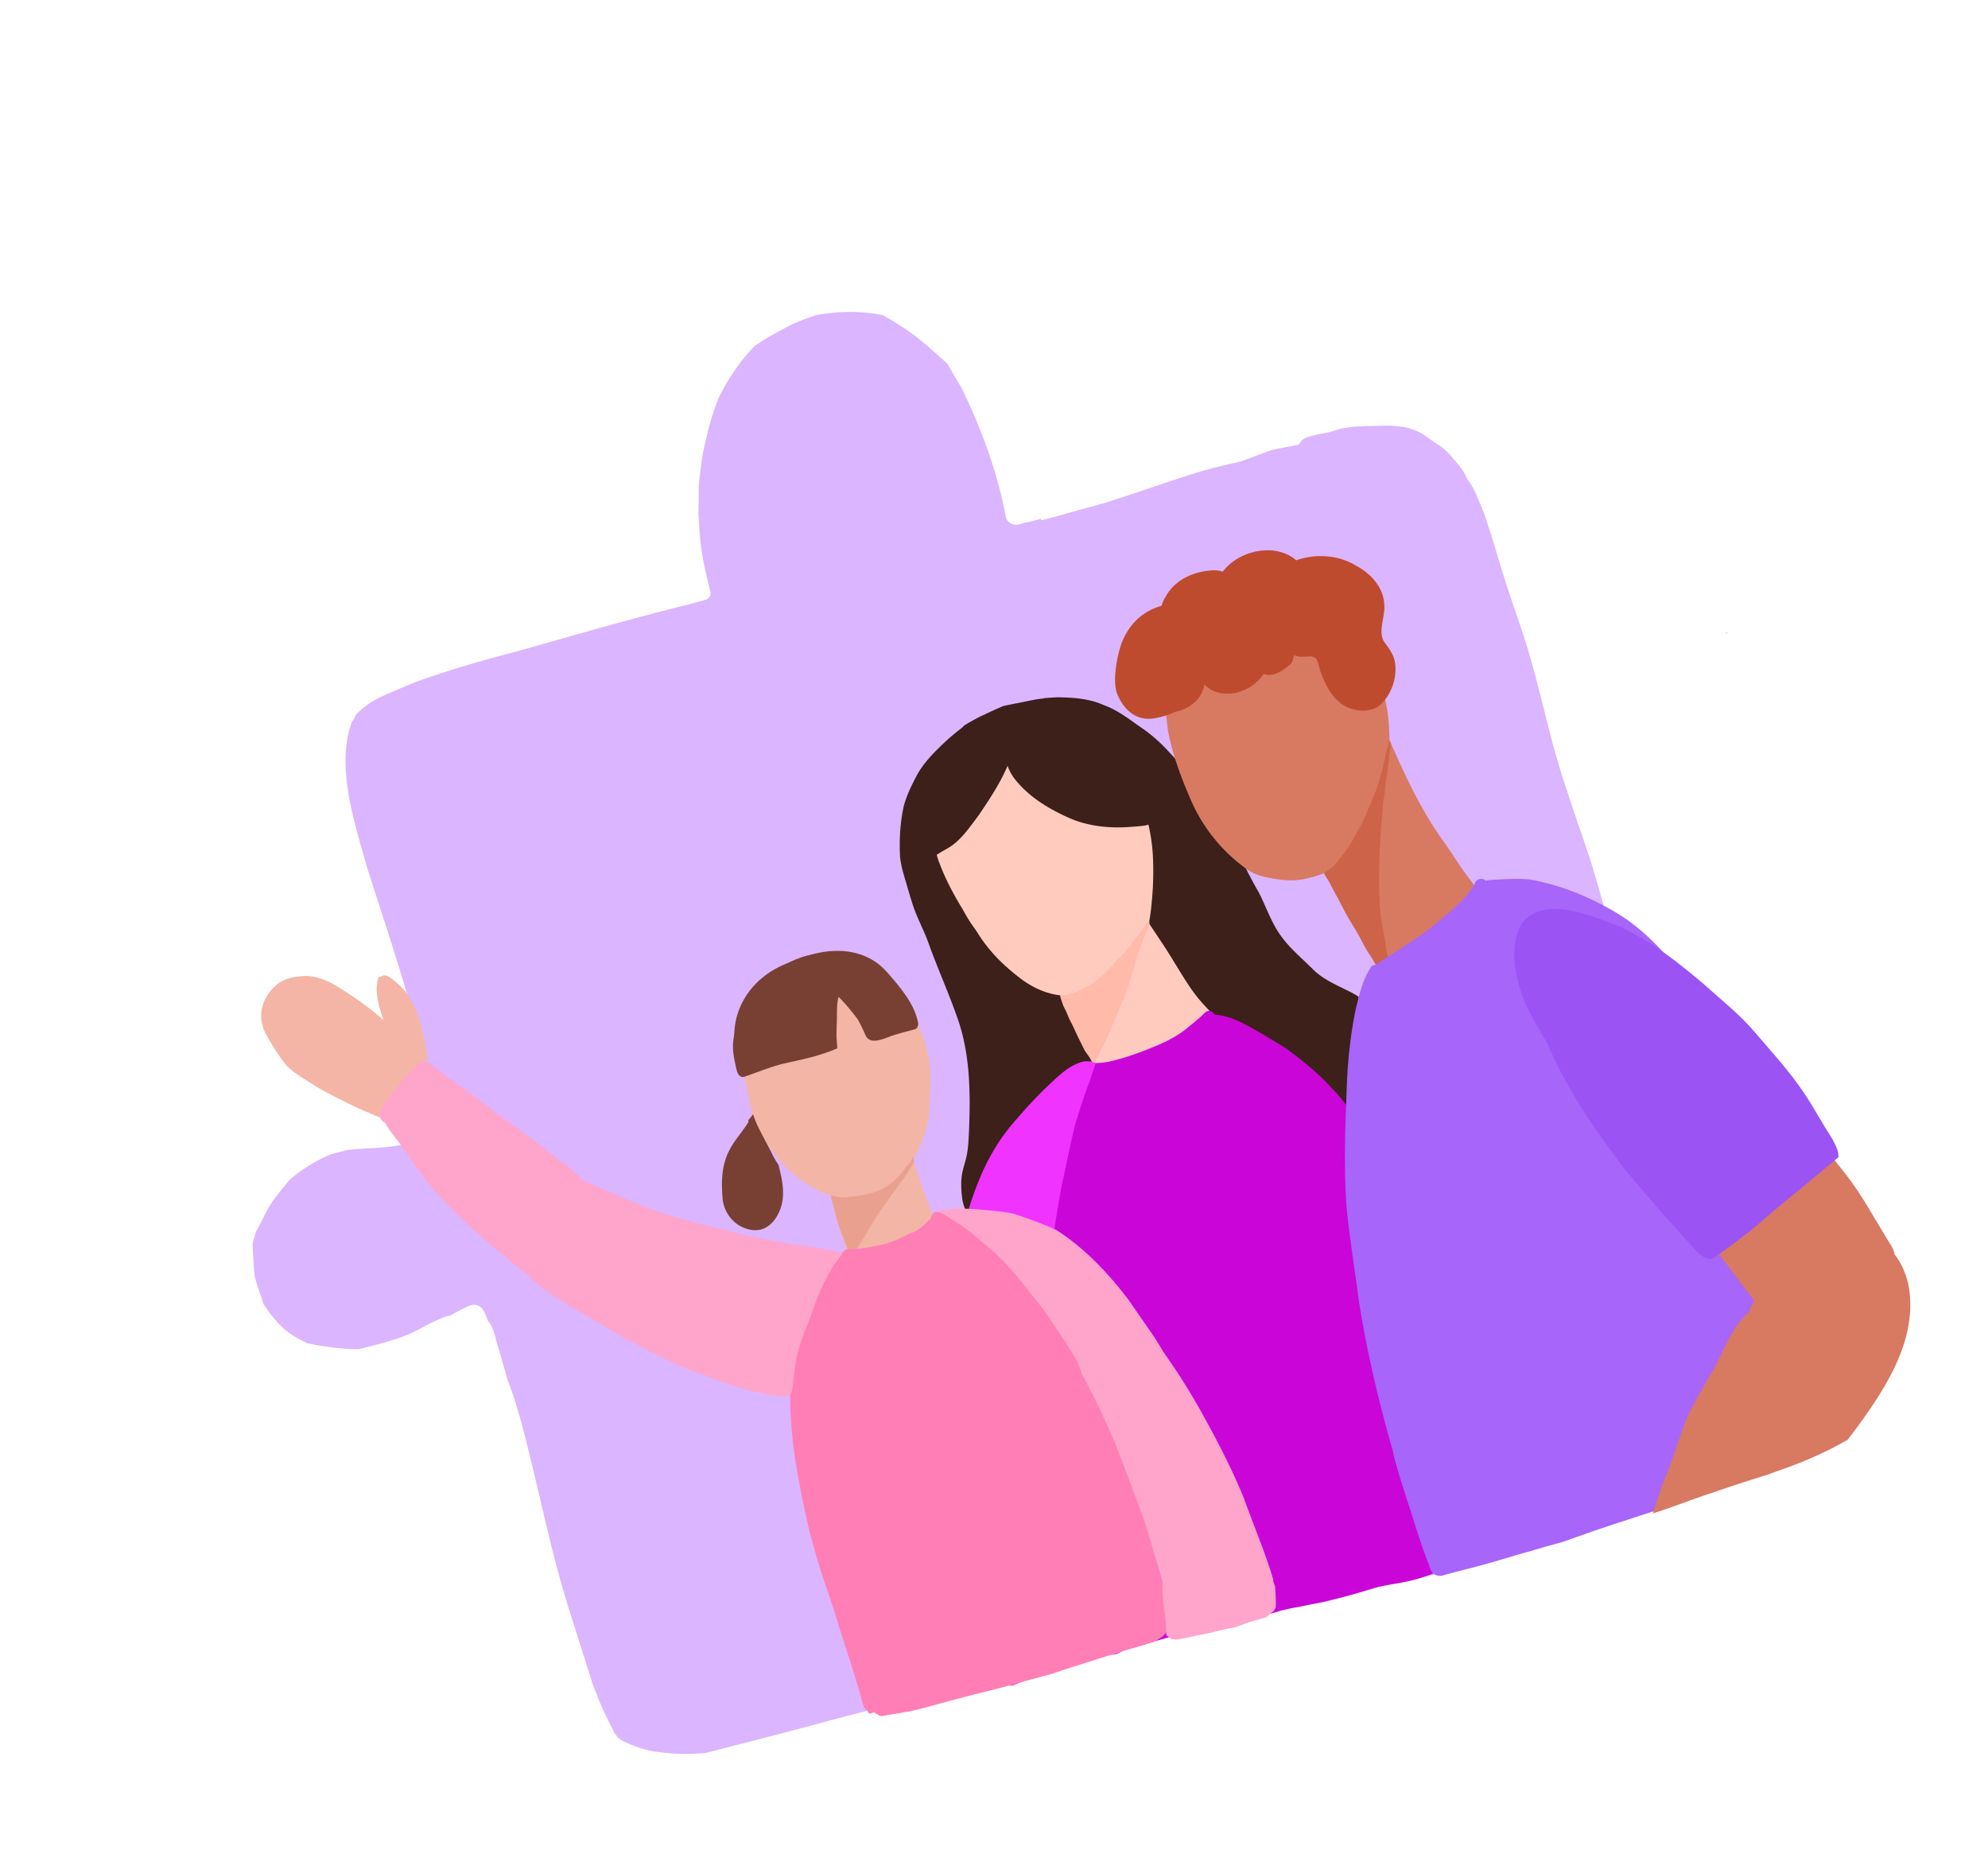 <svg fill="none" height="128" viewBox="0 0 137 128" width="137" xmlns="http://www.w3.org/2000/svg">
  <filter id="a" color-interpolation-filters="sRGB" filterUnits="userSpaceOnUse" height="113.253" width="126.079" x="10.366" y="14.422">
    <feFlood flood-opacity="0" result="BackgroundImageFix"/>
    <feColorMatrix in="SourceAlpha" result="hardAlpha" values="0 0 0 0 0 0 0 0 0 0 0 0 0 0 0 0 0 0 127 0"/>
    <feMorphology in="SourceAlpha" radius="4.8" result="effect1_dropShadow_1633_26305"/>
    <feOffset dy="4.8"/>
    <feGaussianBlur stdDeviation="4.8"/>
    <feComposite in2="hardAlpha" operator="out"/>
    <feColorMatrix values="0 0 0 0 0 0 0 0 0 0 0 0 0 0 0 0 0 0 0.15 0"/>
    <feBlend in2="BackgroundImageFix" result="effect1_dropShadow_1633_26305"/>
    <feBlend in="SourceGraphic" in2="effect1_dropShadow_1633_26305" result="shape"/>
  </filter>
  <g filter="url(#a)">
    <path d="m118.986 38.836-.081.044.169-.166-.089.122zM106.2 37.214l-.006.006.003-.002.006-.007.005-.006-.006.008zm-5.491-6.319-.213.18q.14-.155.283-.31l.139-.13-.209.258zm-3.487-.257-.008-.01.411-.36-.402.368z" fill="#ff4227"/>
    <path d="m40.259 47.35-.008.005-.014.01.021-.016zm-4.145 12.096-.215.172.057-.05.45-.358.427-.338-.718.572zM32.052 47.68l.09-.206q.024-.007.045-.017l-.135.221z" fill="#ff7c39"/>
    <path d="m56.085 52.885.01-.007zm-.01.005-.01.007h-.003l-.008.004-.028.016.038-.022q.008-.003.016-.009-.002 0-.005.003z" fill="#ff9661"/>
    <path d="M56.063 52.897h-.003q.004 0 .008-.003l-.005.001z" fill="#ff9661"/>
    <path d="M116.35 69.32c.17.6.321 1.158.464 1.706l.085.332a136 136 0 0 0 .528 2.038c.109.42.223.853.341 1.27l.251.889q.291 1.036.592 2.07l.011.041.011.042c.2.87.382 1.75.559 2.601.089.421.172.843.257 1.266.096.476.19.952.291 1.427.202.961.424 1.954.675 3.037.135.583.282 1.178.423 1.754.3 1.217.611 2.475.846 3.75.164.884.307 1.695.438 2.478l.061.371-.12.356a14 14 0 0 1-.51 1.26 12 12 0 0 1-.614 1.147l-.015.025c-.151.236-.318.473-.512.727l-.269.35-.418.145q-.386.136-.771.274l-.424.154c-.765.279-1.558.568-2.346.84-.465.16-.955.33-1.431.506-.276.102-.546.209-.831.324l-.38.151a86 86 0 0 1-2.916 1.081l-.365.12-.099.031q-.301.096-.605.185l-.337.096q-.331.091-.656.193a56 56 0 0 0-1.838.61l-.035.024-.189.053q-.02.007-.04.011a46 46 0 0 1-1.819.534c-.399.111-.813.226-1.21.345q-.364.109-.726.221l-.17.052-.655.176c-.43.116-.862.236-1.287.36l-.033.009-.531.127q-.875.185-1.748.381c-.41.093-.828.215-1.27.345l-.414.12-.133.038q-.805.23-1.61.47l-.373.114c-.514.156-1.044.317-1.598.449l-.037.01a9 9 0 0 1-.805.124l-.045.003q-.376.027-.735.02l-.051-.002-.181-.013-.18-.014-.172-.057a17 17 0 0 1-.464-.161l-.043-.016q-.218-.087-.436-.182-.126-.056-.254-.108l-.019-.007-.203-.091-.253-.113-.174-.157a8 8 0 0 1-.229-.215l-.027-.026-.026-.027a15 15 0 0 1-.37-.417l-.177-.206-.093-.255a6.1 6.1 0 0 1-.31-2.878l.01-.068.015-.068c.21-.901.514-1.741.808-2.556.22-.612.43-1.19.593-1.771.206-.816.37-1.592.5-2.368q-.008-.178-.018-.355v-.036a15.2 15.2 0 0 0-.748-4.257l-.004-.014c-.771-2.384-2.2-4.587-4.136-6.378-.462-.27-.945-.525-1.438-.758a6 6 0 0 0-.59-.241c-.663-.164-1.437-.279-2.49-.37l-.011-.002a15 15 0 0 0-1.51.017l-.702.07c-.293.087-.562.165-.82.236a9 9 0 0 0-.272.1c-1.682.85-3.912 2.383-5.11 4.897l-.012.027-.013.025a10.4 10.4 0 0 0-1.17 5.393q.073.303.158.604c.202.715.456 1.427.754 2.12.652 1.285 1.541 2.45 2.482 3.682l.35.458.029.035.48.446q.15.146.3.295.192.192.37.356c.287.262.548.488.8.692.28.225.583.437.906.663q.306.212.61.434l.042.032c.145.114.293.24.453.384l.029.026.028.028c.211.212.398.421.578.625l.197.221.725.802q.146.168.282.343l.048.061.041.064q.095.15.184.301l.023.038.02.04q.194.374.363.767l.02.047.016.048q.079.225.153.449l.415 1.26-1.193.559q-.28.131-.562.255l-.054.023-.055.019-.093.031-.019.005c-.42.138-.844.265-1.253.387l-.39.117q-.878.266-1.762.526l-.026.007-1.919.489c-.537.136-1.105.286-1.643.474q-.417.146-.834.302l-.061.024-.063.018q-1.587.432-3.172.872-.847.234-1.695.461-.93.248-1.857.506c-1.271.355-2.563.708-3.814 1.048-1.077.294-2.166.606-3.22.907l-.787.226c-.875.248-1.762.494-2.62.73l-1.3.36q-1.35.373-2.696.741l-.12.034-.124.012c-1.404.137-2.68.118-3.903-.061-5.288-.82-7.467-5.568-9.217-9.381l-.128-.281c-.664-1.391-1.231-2.934-1.736-4.718s-.891-3.61-1.266-5.376c-.363-1.717-.738-3.49-1.22-5.193-.273-.965-.581-1.75-1.68-1.956-.638-.12-1.292-.01-1.936.064-3.441.391-7.091-.374-9.826-2.521-2.735-2.148-4.4-5.762-3.81-9.192.088-.511.224-1.018.455-1.481.307-.612.773-1.13 1.261-1.608a17.3 17.3 0 0 1 6.505-4.015c1.292-.442 2.273-.333 3.549-.198l-.22-.672c-.445-1.36-.905-2.766-1.305-4.178a43 43 0 0 1-.48-1.843 45 45 0 0 1-1.92-7.095 11.6 11.6 0 0 1-.201-2.176 42 42 0 0 1-.314-.816l-.012-.03a35 35 0 0 1-.502-1.572c-.154-.507-.299-.986-.465-1.458a15 15 0 0 1-.259-.818c-.808-2.856-.322-5.08 1.623-7.427.691-.911 1.671-1.631 2.996-2.201a42 42 0 0 1 2.044-.894l.02-.005c2.462-.943 4.93-1.668 7.229-2.31l1.311-.397c3.332-1.008 6.777-2.05 10.212-2.961l.272-.076c-.294-1.168-.563-2.47-.64-3.803q-.03-.4-.066-.803l-.013-.156v-.472l-.002-.64a17 17 0 0 1 .078-1.93l.004-.04c.065-.615.13-1.253.265-1.908a39 39 0 0 1 .37-1.646l-.055-.194.19-.347.064-.343.069-.058q.091-.299.2-.616a10 10 0 0 1 .248-.641l.016-.037.017-.036c.763-1.564 1.628-2.843 2.643-3.909l.096-.102.113-.081a16 16 0 0 1 1.017-.68l.16-.094c.34-.196.68-.393 1.02-.582.226-.126.44-.24.658-.35.182-.091.356-.164.51-.228l.137-.057c.266-.112.55-.227.843-.331.267-.094.56-.19.919-.297l.024-.007.025-.007c.167-.045.358-.095.577-.13q.232-.039.472-.075c.367-.053.699-.09 1.027-.112l.044-.003h.045a7 7 0 0 1 .896.038l.048.005.3.04.62.079q.255.03.511.07l.079.011.077.02c2.997.795 5.733 2.776 8.131 5.888l.088.113.064.128c.186.368.358.703.529 1.024l.021.039.012.025c.39.773.7 1.43.973 2.064l.013.032.013.033c.12.32.231.639.339.948.129.368.25.715.382 1.058.214.553.472 1.096.745 1.673l.03.06c.112.24.213.446.31.631l.014.024.011.025q.095.197.186.402.023-.007.045-.016c.41-.145.797-.282 1.177-.432.207-.083.423-.17.636-.26l.101-.043.106-.027q.232-.058.46-.12a42 42 0 0 0 2.175-.648q.72-.238 1.441-.48l1.074-.358a214 214 0 0 0 2.826-.952l.187-.066q.332-.115.662-.238l.462-.168q.57-.204 1.136-.418.435-.166.867-.34l.381-.15q.329-.128.65-.249l.092-.033.094-.022c.797-.182 1.58-.34 2.332-.472.852-.155 1.692-.234 2.686-.304q.356-.024.708-.053c1.158-.088 2.357-.18 3.598-.066l.034.003.035.004c1.032.145 1.928.596 2.647.958l.03.015c.488.26.951.558 1.377.888l.125.081.015.011c.427.299.851.635 1.26 1l.119.106.094.13q.166.229.325.46l.016.024q.09.138.176.275l.034.054.03.057q.142.272.252.509c.149.318.3.656.476 1.066l.012.027.011.028.079.204c.067.17.137.345.201.535l.282.822c.177.519.342 1.042.501 1.547q.1.322.203.642c.206.648.425 1.302.648 1.944q.28.795.565 1.587l.206.577q.206.579.408 1.162c.102.297.193.592.283.875l.075.24c.145.465.295.966.467 1.576l.32 1.145.118.428q.153.553.297 1.107l.136.506q.143.533.294 1.063l.167.59c.058.206.123.412.186.616q.057.176.109.352l.061.2c.069.225.134.44.205.646a176 176 0 0 0 1.252 3.572l.344.953.13.362c.193.534.391 1.087.567 1.652l.036.115c.217.689.44 1.402.653 2.112q.352 1.175.698 2.352l.445 1.521q.407 1.392.816 2.782c.275.928.564 1.873.844 2.787a195 195 0 0 1 1.23 4.12z" fill="#fff"/>
    <path d="M118.23 96.11s-.005.007-.006.012l-.019.041z" fill="#dbb5ff"/>
    <path d="m65.433 20.522-.14-.256c-.185-.169-.372-.333-.552-.496-.865-.784-1.726-1.53-2.72-2.15a28 28 0 0 0-1.184-.706c-1.507-.307-3.064-.29-4.601 0l-.234.074q-.434.149-.855.322l.1-.04c-.189.076-.383.148-.566.236q-.306.147-.605.308-.57.306-1.134.622c-.306.18-.6.373-.892.574a.5.5 0 0 0-.073.062c-.975.996-1.752 2.17-2.391 3.416l-.016.032q-.114.257-.212.521-.17.47-.319.946l-.002.003-.003.01v.004l-.001.003v.003l-.01.032-.003.012-.007.02-.001.006s0 .004-.002.004v.006l-.046.153a37 37 0 0 0-.438 1.772c-.168.749-.238 1.51-.338 2.27a5 5 0 0 0-.039.716c.006.523-.008 1.045-.017 1.569v.04q.033.45.06.898c.057 1.521.393 2.99.764 4.454a.46.46 0 0 1-.32.557c-.421.119-.842.238-1.265.344-3.854.956-7.668 2.06-11.488 3.144-2.397.627-4.786 1.295-7.116 2.142-.674.255-1.336.542-1.996.833-.866.353-1.685.829-2.3 1.538a.66.66 0 0 1-.194.36c-1.138 2.926.056 6.69.917 9.729q.015.06.023.116.485 1.516.977 3.031c.781 2.41 1.556 4.824 2.236 7.266.566 2.033 1.148 4.12 1.532 6.196.13.703.16 1.42-.427 1.923a1.44 1.44 0 0 1-.58.303 2.6 2.6 0 0 1-.433.194.8.8 0 0 1-.352.244.7.7 0 0 1-.304.149c-1.26.3-2.575.253-3.856.395l-.066.007q-.594.147-1.18.31a10.8 10.8 0 0 0-2.82 1.757c-.4.484-.798.97-1.163 1.481-.372.517-.608 1.094-.906 1.65l-.225.413q-.099.36-.22.706a.7.7 0 0 1-.023.24c.035.749.072 1.5.159 2.24.188.624.406 1.24.604 1.845q.197.286.397.56a7.7 7.7 0 0 0 1.036 1.146c.473.39 1 .704 1.56.958.725.165 1.433.263 2 .33.486.055 1.005.088 1.537.093 1.1-.276 2.215-.542 3.265-.95s1.957-1.116 3.067-1.377a16 16 0 0 1 1.252-.645c.365-.17.793-.101 1.01.266.147.246.252.506.34.77.358.377.444.938.586 1.422.254.866.512 1.731.748 2.602.771 1.973 1.26 4.076 1.755 6.126.741 3.076 1.4 6.158 2.33 9.185.58 1.89 1.202 3.769 1.785 5.658a3.5 3.5 0 0 1 .172.477q.065.089.108.208c.241.732.597 1.414.926 2.108.11.185.21.372.282.568q.015.014.029.03a.8.8 0 0 1 .152.228l.02.019c.054.048.114.091.167.139l.05.048a7.3 7.3 0 0 0 2.366.829c1.17.189 2.328.201 3.483.108a.4.4 0 0 0 .08-.014q1.325-.338 2.65-.681c1.302-.339 2.608-.672 3.907-1.019 1.339-.359 2.675-.723 4.018-1.066q1.906-.484 3.81-.98c1.181-.31 2.37-.598 3.553-.905q1.579-.411 3.157-.815l.037-.01q.42-.15.843-.291a21 21 0 0 1 1.766-.481l1.89-.449q.879-.241 1.753-.492c.537-.152 1.078-.299 1.612-.464q.042-.011.083-.025l.147-.061a.46.46 0 0 0 .256-.565v-.004l-.015-.039a11 11 0 0 0-.286-.633l-.017-.032q-.065-.113-.134-.225l-.032-.046a9 9 0 0 0-.21-.262l-.69-.784c-.23-.262-.452-.53-.693-.781l-.027-.027a8 8 0 0 0-.359-.312c-.514-.388-1.046-.741-1.543-1.152a19 19 0 0 1-.853-.757c-.233-.218-.45-.452-.678-.676q-.265-.251-.527-.503a.4.4 0 0 1-.052-.06c-1.063-1.447-2.18-2.871-2.97-4.496l-.015-.034a18 18 0 0 1-.967-3.066.4.4 0 0 1-.011-.088 11.8 11.8 0 0 1 1.436-6.184c1.234-2.467 3.433-4.284 5.891-5.463l.048-.02q.197-.073.397-.138l.029-.009q.455-.117.91-.246a.4.4 0 0 1 .085-.015q.41-.035.823-.068.855-.042 1.711.006l.008.001c1.024.104 1.935.235 2.78.46l.05.016q.39.14.767.324.83.407 1.624.89.045.026.08.062c2.059 1.935 3.655 4.396 4.48 7.094.47 1.486.72 3.095.738 4.658q.009.235.014.472a.5.5 0 0 1-.008.1 30 30 0 0 1-.59 2.578c-.422 1.417-1.082 2.757-1.448 4.191a.3.3 0 0 0-.011.057 4.5 4.5 0 0 0 .167 2.026q.03.088.088.157.128.155.264.304.06.062.126.124a.5.5 0 0 0 .123.085l.15.068c.22.095.438.198.66.289q.187.07.376.136a.5.5 0 0 0 .136.028q.328.014.655-.005.326-.029.65-.09c.637-.141 1.261-.329 1.888-.507.584-.165 1.171-.322 1.756-.481.588-.159 1.173-.332 1.768-.457q1.01-.209 2.023-.406c.024-.007.065-.015.09-.021q.711-.194 1.42-.372l.631-.159q.441-.129.882-.254c1.001-.283 2.015-.516 3.011-.819q-.017.004-.033.012l.063-.021.004-.001.039-.011a61 61 0 0 1 2.029-.64c.34-.1.684-.187 1.025-.282a26 26 0 0 0 .985-.291 82 82 0 0 0 2.87-1.01c.414-.154.823-.316 1.241-.461.484-.171.974-.331 1.463-.49.921-.3 1.835-.62 2.751-.936q.33-.114.66-.224a.46.46 0 0 0 .218-.152q.188-.241.359-.497c.208-.326.392-.664.563-1.012.148-.311.289-.626.41-.948a.5.5 0 0 0 .025-.233 136 136 0 0 0-.369-2.313c-.307-1.818-.768-3.603-1.155-5.403q-.328-1.522-.625-3.049c-.173-.892-.327-1.786-.498-2.677a129 129 0 0 0-.512-2.569q-.393-1.449-.775-2.9l-.011-.039c-.168-.638-.318-1.28-.477-1.92q-.214-.867-.416-1.737l.002.007a98 98 0 0 0-.424-1.666c-.609-2.294-1.304-4.567-1.939-6.855q-.592-2.14-1.18-4.283-.322-1.167-.65-2.331c-.208-.735-.426-1.467-.642-2.199-.195-.655-.422-1.303-.642-1.95-.243-.716-.492-1.43-.733-2.147a176 176 0 0 1-.782-2.382c-.125-.39-.229-.789-.349-1.182-.102-.331-.19-.666-.279-1-.118-.453-.24-.904-.353-1.358-.133-.532-.262-1.064-.4-1.594-.267-1.03-.528-2.063-.831-3.084-.105-.358-.208-.716-.324-1.07q-.186-.573-.379-1.14c-.246-.723-.494-1.441-.732-2.166a72 72 0 0 1-.624-1.971c-.216-.716-.421-1.437-.653-2.146l-.267-.821c-.075-.231-.167-.459-.25-.687a35 35 0 0 0-.409-.96v.002l-.02-.043-.006-.016a12 12 0 0 0-.208-.436l-.003-.008q-.001-.005-.005-.01l-.006-.01-.007-.014-.146-.234a8 8 0 0 0-.152-.223l-.071-.104-.034-.05q-.003-.006-.009-.01-.301-.428-.626-.836c-.93-.726-2.009-1.276-3.112-1.68-1.226-.737-2.537-.815-4.14-.528-.98.151-1.947.37-2.905.62-.138.02-.275.037-.413.06a46 46 0 0 0-2.224.412l-.06.018q-.3.104-.593.213c-.423.16-.846.322-1.27.475l-.297.104c-1.137.252-2.271.516-3.379.883-2.54.793-5.02 1.763-7.602 2.416q-1.337.387-2.685.736l-.046-.11-.042.012q-.075.03-.165.06a.6.6 0 0 1-.143.027l-.43.122a.8.8 0 0 1-.197.028l-.52.147c-.36.102-.838-.117-.913-.51-.593-3.128-1.685-6.088-3.076-8.938-.276-.456-.553-.908-.798-1.363z" fill="#dbb5ff"/>
    <path d="M100.889 27.758c-1.969-3.203-7.074-3.963-10.1-1.97-.942.62-.037 2.131.913 1.506 2.216-1.46 6.203-1.03 7.682 1.376.592.964 2.1.056 1.505-.913z" fill="#dbb5ff"/>
    <path d="M99.99 26.607c-1.095-1.262-2.741-1.638-4.34-1.727-1.854-.102-3.78-.11-5.567.444-1.08.335-.605 2.031.48 1.695 1.493-.464 3.047-.445 4.596-.397 1.33.04 2.69.192 3.612 1.254.743.855 1.96-.418 1.22-1.27" fill="#dbb5ff"/>
    <path d="M100.946 27.924c-.766-1.024-1.645-1.972-2.708-2.692-.974-.66-1.985-.736-3.124-.697-1.256.043-2.509-.025-3.663.532-1.317.635-2.67 1.017-4.088 1.365-1.1.27-.62 1.965.48 1.695s2.233-.55 3.299-.985c.494-.201.963-.51 1.466-.678.504-.168 1.14-.119 1.69-.138.972-.033 2.019-.225 2.885.314.867.54 1.645 1.375 2.258 2.197.672.898 2.187-.002 1.505-.913" fill="#dbb5ff"/>
    <path d="M71.792 43.338s.008-.002.012 0zm-4.918 1.528.01-.006zm-.158.157s-.005.001-.006.003l.01-.006-.005.001z" fill="#ffe545"/>
    <path d="M93.383 66.533v-.013l-.002.013zm-.011.225v-.018l-.001.018zm-.001.043v-.006.005-.014q.002.007 0 .014zm-.036 3.105v-.014z" fill="#db77e8"/>
    <path d="m69.15 43.844.103-.025c.413-.09.828-.166 1.242-.25h.003l.004-.002.677-.137a6 6 0 0 1 .582-.091l-.022.002a.1.1 0 0 1 .03-.003l-.003.001h.003l.001-.001h.003a.4.4 0 0 0 .147-.02q.02-.006.037-.016a22 22 0 0 1 .927-.06c1.084.016 2.183.086 3.185.54.907.328 1.675.914 2.455 1.465a10.7 10.7 0 0 1 2.081 1.813c1.024 1.048 1.718 2.338 2.611 3.49 1.504 1.834 2.339 4.098 3.525 6.124.489.949.825 1.975 1.431 2.863.643.954 1.554 1.686 2.359 2.498.702.669 1.6 1.045 2.456 1.473q.336.17.65.373-.013.09-.029.18-.007.053-.012.107l-.037.316-.079.676c-.016.129-.024.257-.035.385l-.033.374q-.01.09-.014.182l-.001.019-.001.008.001.004-.001.028v.001l-.004.099v.001l.001.003v.021l-.011.239v.022l-.003.074-.002.054-.002.053v.006l.001.004q.002.008 0 .014v.02l.001.002v.001l.001.001q.001.008-.001.013v.019l-.001.113-.006.371a3 3 0 0 0-.002.162l.01.638q.006.233.015.468a40 40 0 0 0 .023.641l-.027.238-.033.312c-.003.041-.01.083-.013.126l-.053.57c-.013.146-.031.294-.037.442l-.028.63-.002.156q-.271.227-.536.424c-1.283 1.061-2.796 1.757-4.368 2.272-1.293.492-2.638.817-3.975 1.164-1.7.418-3.485.387-5.172.859-.775.246-1.548.533-2.269.91-.382.236-.744.498-1.127.733-1.166.688-2.385 1.287-3.702 1.626-.477.152-.955.313-1.452.388a9 9 0 0 1-1.486-.006c-1.456-.19-2.71-.808-2.843-2.429-.056-.484-.078-.97-.006-1.454.067-.447.233-.869.324-1.31.123-.586.137-1.187.17-1.785.094-2.497.082-5.05-.706-7.45-.628-1.863-1.451-3.65-2.111-5.5-.235-.654-.554-1.273-.816-1.917-.27-.66-.458-1.348-.662-2.031-.177-.617-.38-1.23-.454-1.872-.067-1.156-.01-2.34.232-3.476.17-.717.496-1.382.831-2.034.48-.96 1.245-1.726 2.018-2.454a15 15 0 0 1 1.199-1.004l.14-.146q.135-.082.272-.168l.004-.001.004-.001.003-.001h.002q.202-.117.405-.23.114-.063.226-.121h-.001l.076-.04.022-.01q.332-.159.668-.314c.204-.095.406-.192.612-.28q.204-.091.412-.176z" fill="#3c2019"/>
    <g fill="#ffcbbf">
      <path d="M64.315 50.015v-.01.008zm-.004.008-.002.006.001-.009zm-.067.359.002-.013zm-.044.36v.01-.004l-.002.008v-.003.003-.015z"/>
      <path d="m83.321 65.492-.274.252-.175.147q-.07.062-.143.122-.194.148-.386.297l-.413.272a9 9 0 0 1-.88.496 9 9 0 0 1-.694.315l-.333.13c-.277.11-.555.22-.837.319l.027-.01a13 13 0 0 1-1.657.463l.024-.007c-.545.113-1.1.168-1.648.26a5 5 0 0 0-.462.094 1 1 0 0 1-.262-.367c-.352-.724-.677-1.461-1.025-2.187a93 93 0 0 0-.985-2.108 1.4 1.4 0 0 1-.074-.194c-1.043-.108-2.049-.581-2.873-1.23-1.066-.812-2.034-1.768-2.763-2.898l-.256-.394v-.003a10 10 0 0 1-.813-1.274l-.043-.078c-.616-1.008-1.182-2.046-1.6-3.148a7 7 0 0 1-.197-.56c-.064-.298-.134-.598-.19-.9l-.064-.347q-.017-.083-.03-.167l-.076-.555-.036-.53q-.002-.038 0-.077l-.003-.186c0-.083-.005-.164-.002-.247l.021-.435v-.003l.027-.223q.008-.088.02-.176l.004-.016.007-.031q.02-.115.043-.228.004-.027.01-.053l-.001-.002q-.001-.001.002-.003v-.002c.031-.121.058-.242.09-.364a17 17 0 0 1 .248-.854.5.5 0 0 1 .084-.053c.577-1.504 1.63-2.98 3.163-3.597 2.586-1.016 6.045-.444 8.239 1.238 1.408 1.18 2.274 2.89 2.775 4.66q.188.67.311 1.34c.276 1.282.28 2.637.228 3.934-.053.825-.115 1.664-.275 2.48.61.926 1.224 1.813 1.789 2.762.531.852 1.044 1.737 1.689 2.508.32.368.651.73 1.002 1.072q-.171.17-.336.345zm-7.258 3.402s-.014.004-.022.004a1 1 0 0 1-.095-.016l.243-.02z"/>
    </g>
    <path d="M79.206 58.728c.032.162-.058.326-.117.471-.175.44-.357.877-.518 1.322-.328.855-.531 1.75-.813 2.62q-.065.21-.132.419l-.362.866c-.125.3-.258.598-.383.899-.118.272-.23.545-.35.816q-.18.402-.363.803c-.117.24-.228.481-.346.72q-.123.249-.242.5l-.169.367q-.092-.14-.188-.279v-.001.001c-.123-.18-.252-.357-.378-.537l.013.018-.047-.068-.034-.05q0-.002-.004-.006.001.005.004.007v.001l-.034-.052a31 31 0 0 0-.293-.591c-.166-.326-.315-.659-.47-.987q0 .005.006.008l-.083-.169-.188-.37-.204-.474-.001-.003-.003-.011c-.074-.167-.16-.327-.24-.49l-.146-.428c-.031-.099-.075-.212-.056-.318l-.003-.004.068.013q.064.014.13.013c.107-.001.214-.008.318-.032q.082-.015.165-.037c.174-.035.343-.094.504-.167q.056-.024.111-.05.065-.035.129-.067l.003-.001a1 1 0 0 0 .096-.05 2 2 0 0 0 .252-.156l.061-.03.157-.076q.08-.038.156-.086-.006.002-.011.008.099-.065.194-.135.1-.075.2-.155a8 8 0 0 0 .332-.28l.022-.02.044-.039.045-.038-.003.002q.17-.153.327-.316a7 7 0 0 0 .273-.29l.395-.449.142-.134q.06-.057.117-.116l.18-.188q.074-.08.146-.164c.1-.111.193-.225.288-.341q.058-.076.112-.157.058-.077.11-.16l.024-.039q.041-.047.081-.098.086-.1.167-.204.088-.112.172-.226l.156-.211q.066-.093.129-.189l.046-.071.216-.288.063-.083a1 1 0 0 1 .028.104zm-3.17 3.615.009-.007z" fill="#ffbaa9"/>
    <path d="m75.927 62.443.004-.005s-.003 0-.004.004" fill="#ffbaa9"/>
    <path d="M68.586 44.563q.198-.056.4-.11.165-.045.33-.094c.163-.046.327-.098.494-.13q.092-.016.186-.022h.003l.001-.001q.06 0 .121.004l.096.019a.09.09 0 0 0 .095-.04q.008-.002.02-.002.005.006.013.007c.02.007.044.002.06-.012q.469-.033.942-.036c1.665-.074 3.364.331 4.795 1.193 1.513 1.034 2.86 2.497 3.363 4.28q.109.385.164.79c.025.23.05.458.083.686q.016.119.04.232c.138.364-.145.885-.574.739a.6.6 0 0 1-.11-.052.8.8 0 0 1-.214.065c-.378.053-.76.077-1.14.104-1.339.084-2.702-.058-3.944-.57-1.467-.638-2.884-1.475-3.879-2.743a3.2 3.2 0 0 1-.495-.909c-.513 1.21-1.272 2.342-1.995 3.418-.629.818-1.222 1.745-2.135 2.268-.188.107-.376.212-.561.324-.118.077-.233.177-.382.171-.385-.042-.487-.432-.581-.792-.036-.136-.07-.269-.119-.375-.187-.508-.209-1.048-.152-1.582.053-.442.047-.89.147-1.325.157-.58.422-1.124.712-1.647.525-1.06 1.357-1.932 2.3-2.631.499-.356 1.005-.7 1.536-1.005q.188-.108.376-.224z" fill="#3c2019"/>
    <path d="M93.152 72.366q-.006.068-.007.136l-.016.375-.015.384c-.002.058-.009.116-.006.174.008.187.01.375.016.563l.019.67.006.087.028.293.074.79q.014.166.037.33l.109.75c.023.151.042.306.066.457.062.364.116.728.189 1.09l.08.398q.021.125.047.252l.087.43c.018.083.031.169.053.252l.007.024.104.393.043.239.03.151q.06.366.126.732c.204 1.283.37 2.534.64 3.787.282 1.46.707 2.889 1.029 4.34.55 2.53 1.166 5.048 1.918 7.526.343 1.23.536 2.498.923 3.716.181.57.432 1.116.608 1.687.1.275.205.663.072.924l-.718.154-.449.094c-.103.022-.207.04-.308.066l-.865.208c-.087.021-.175.049-.263.074q-.266.076-.535.156-.34.101-.677.205c-.498.155-.998.299-1.499.444l-.464.122-.007-.027a.33.33 0 0 0-.313-.244.5.5 0 0 0-.124.012l-.087.025-.092.026-.14.039c-.236.069-.476.135-.707.219q-.179.063-.356.13l-.413.16c-.228.084-.456.173-.69.247q-.402.128-.806.248l.007-.002q-.302.09-.6.19-.047.015-.094.034l-.014-.007q-.64.191-1.28.387c-1.605.474-3.253.766-4.893 1.09q-.217.08-.432.157l-.34.12q-.356.07-.713.145c-.264.054-.531.105-.793.172l.03-.009-.415.105c-.136.034-.268.076-.403.116l-.657.189-1.11.317-.383.037c-.206.035-.427.09-.607-.056-.73-.954-1.116-2.129-1.491-3.26-.342-1.057-.683-2.113-.967-3.186-.692-3.036-1.558-6.046-1.841-9.158a44 44 0 0 1-.25-2.474l-.006-.118a.52.52 0 0 1-.466-.206c-.106-.14-.16-.309-.22-.472-.404-.985-.37-2.06-.503-3.1-.233-2.328-.03-4.66.267-6.965.1-.804.277-1.594.483-2.376q.086-.413.183-.822c.443-2.121 1.023-4.22 1.983-6.172.116-.2.567-1.33.924-1.686.016-.1.077-.193.177-.216.325-.023.69-.043.996-.116.77-.173 1.523-.42 2.26-.699 1.135-.44 2.276-.896 3.203-1.711.383-.304.758-.62 1.111-.959.236-.226.56-.089.673.162.507-.045 1.548.376 1.777.497 1.078.542 2.109 1.19 3.139 1.818 1.133.836 2.235 1.728 3.179 2.777.536.54.978 1.115 1.373 1.733l-.04.418zm-14.21 8.972q.015-.007.034-.013l-.05-.001z" fill="#ca05d8"/>
    <path d="M94.38 104.277c.055.284-.224.415-.46.438-.436.115-.869.236-1.304.354-.813.22-1.606.544-2.44.667-.16.006-.373-.158-.241-.32-.104-.106-.072-.303.05-.381.182-.096.404-.083.603-.128.57-.089 1.15-.187 1.712-.311.471-.113.928-.275 1.391-.416.227-.069.62-.257.69.097z" fill="#ca05d8"/>
    <path d="M96.072 103.795c-.47.381-.983.719-1.577.873-1.099.36-2.219.648-3.345.906-.92.202-1.846.372-2.768.555a.12.12 0 0 1-.152-.081c-.107-.28.693-.361.885-.456.832-.25 1.675-.456 2.51-.696.795-.23 1.584-.487 2.366-.756.664-.252 1.367-.529 2.08-.347z" fill="#ca05d8"/>
    <path d="M99.198 103.145c.045.224-.608.284-.771.358-.455.125-.91.246-1.357.398-2.585.84-5.246 1.454-7.944 1.617.932-.328 1.863-.7 2.826-.92q1.422-.3 2.836-.636c1.14-.263 2.23-.564 3.379-.753.306-.054.615-.089.919-.151.055-.011.1.035.108.086z" fill="#ca05d8"/>
    <path d="M99.306 103.264a.14.14 0 0 1-.072.146c-.908.423-1.875.698-2.862.866-1.506.271-3.017.512-4.527.753-1.07.167-2.155.193-3.226.342 2.341-.988 4.908-1.268 7.41-1.642.91-.141 1.83-.247 2.728-.452.143-.003.511-.21.55-.014z" fill="#ca05d8"/>
    <path d="m75.508 68.466-.05.14-.1.296-.115.332q-.026.08-.05.162l-.036.118a46 46 0 0 0-1.069 3.18c-.344 1.41-.615 2.84-.94 4.256-.357 2.086-.72 4.096-.872 6.198-.058 1.137-.016 2.275.017 3.413.46 6.261 1.163 12.526 3.543 18.373.29.753.595 1.497.998 2.198.192.387.44.742.636 1.126.242.524-.291.93-.778.942-.554-.017-1.09.102-1.604.304-1.302.555-2.676.882-4.021 1.305-.361.142-.717.296-1.076.443-.154.068-.318.123-.483.053a.5.5 0 0 1-.206-.142.4.4 0 0 1-.082-.081 6 6 0 0 1-.862-.914c-1.103-1.705-2.08-3.619-2.77-5.512-.958-2.69-1.263-5.415-1.445-8.223-.014-2.145.297-4.281.4-6.423.187-3.014.8-5.988 1.49-8.92.831-3.192 1.699-6.185 3.953-8.7a31 31 0 0 1 2.23-2.378c.738-.687 1.52-1.499 2.542-1.692l.376.007.064.005a4 4 0 0 1 .224.08q.033.012.065.026l.024.007-.004.023z" fill="#f133ff"/>
    <path d="M63.877 67.562c.3 1.055.28 2.154.19 3.237-.018.39-.02.785-.04 1.176l-.066.371-.117.58-.035.115c-.056.183-.111.367-.174.547q-.083.204-.163.41l-.09.236q-.062.146-.121.295v.003l-.001.004q-.045.103-.097.202-.006.015-.014.026l-.025.002c-.023.007-.052.013-.073.025-.045.027-.06.08-.065.128v.089l.002.006.003.031q.002.006 0 .014l-.011.028a.3.3 0 0 0-.007.059q0 .03.003.059.009.054.022.11l-.002-.005.011.037v-.002l.003.012.006.022v-.002l.01.04-.003-.009c.015.065.037.127.057.19.015.054.038.105.059.156l.025.062.031.06.094.295.095.291.043.131q.06.18.124.362l.12.35-.007-.02c.104.282.201.563.31.841l.204.52c.051.132.112.261.167.39l.057.13a43 43 0 0 0 .208.686.6.6 0 0 1-.268.26c-.359.154-.732.276-1.086.44-.569.272-1.161.48-1.764.655-.769.24-1.557.44-2.367.394-.6.047-.786-.228-.932-.766-.205-.647-.497-1.328-.612-1.984a75 75 0 0 1-.26-1.25c-1.716-.59-2.968-1.607-4.067-3.038-1.092-1.303-1.585-2.95-1.801-4.61-.011.038.002.08-.012.109-.234-.941-.581-1.88-.537-2.865.043-.987.436-1.925.92-2.775.494-.896 1.255-1.627 2.113-2.174.856-.537 1.889-.657 2.861-.85.797-.166 1.627-.175 2.415.034 1.174.352 2.12 1.27 2.8 2.264.756 1.04 1.4 2.176 1.75 3.416q.064.222.112.446z" fill="#f3b5a5"/>
    <path d="M63.262 74.534v-.006l-.002.008z" fill="#f3b5a5"/>
    <path d="M62.962 75.078a.2.2 0 0 1 .033.087c0 .03-.014.05-.021.075-.002.052-.015.117-.07.135-.287.552-.666 1.076-1.036 1.568-.375.5-.719 1.038-1.098 1.52-.36.493-.663 1.04-.973 1.562-.227.43-.535.813-.75 1.247q-.105.146-.215.287l.014-.018-.033.042-.094-.01q-.087-.01-.175-.018l-.05-.128c-.049-.128-.088-.258-.135-.384q-.072-.198-.154-.394l-.168-.392.004.01q-.005-.014-.012-.027l.004.01q-.012-.026-.02-.05l-.002-.008v-.003q-.014-.03-.025-.059-.116-.43-.241-.852c-.132-.455-.264-.91-.374-1.38-.016-.086-.057-.22-.054-.328l.009.004a1.2 1.2 0 0 0 .367.075h.005l.061.013q.046.009.088.014.066.01.13.015.129.01.258.003.056-.003.113-.01c.113-.01.228-.028.342-.042h-.003.003l.009-.003q.113-.007.225-.017a2.4 2.4 0 0 0 .491-.076q.078-.023.156-.043l.12-.018a3.85 3.85 0 0 0 2.14-1.14q.194-.184.342-.403l.088-.105q.074-.089.14-.181l.043-.058.084-.089c.053-.056.1-.117.15-.177q.027-.032.051-.067l.078-.114.003-.003.004-.007a2 2 0 0 0 .07-.123l.005-.01.047-.09a.2.2 0 0 1 .02.046.2.2 0 0 1 .002.106zm-.146.074.002-.003zm-5.294 2.268s.004.001.004.003l-.006-.002q-.04-.012-.079-.027l.037-.006q.053.006.088.045l-.043-.011z" fill="#e9a08e"/>
    <path d="m58.7 81.573-.157-.015-.05-.13c-.049-.127-.089-.257-.135-.384q-.073-.197-.155-.393c-.082-.196-.112-.26-.167-.392l.004.01-.012-.028q0 .007.004.01-.012-.024-.02-.05l-.002-.007-.001-.003-.12-.304-.043-.119q-.024-.064-.046-.13a19 19 0 0 1-.179-.612l-.019-.065.002.004-.006-.018.004.012-.049-.183a7 7 0 0 0-.088-.377l-.048-.182-.015-.051-.078-.25-.013-.044-.023-.088-.017-.124a.12.12 0 0 1 .034-.097l.022.01q.075.03.154.048c.21.505.324 1.047.45 1.579.17.598.422 1.115.58 1.709.014.091.053.186.091.283.026.066.053.134.072.2a.6.6 0 0 1 .026.178z" fill="#e9a08e"/>
    <path d="M63.243 65.552c.081.242.004.556-.286.588-.38.108-.765.195-1.141.315-.585.124-1.678.815-2.114.182-.198-.413-.373-.837-.61-1.231-.404-.53-.835-1.067-1.3-1.521-.148.502-.102 1.078-.122 1.57 0 .265-.024.536-.017.803a2 2 0 0 0-.006.142 6 6 0 0 0 .017.513l.036.497v-.004l-.002-.006q-.002-.004-.001-.009v.01l.002.005q.002.01.002.021c-1.194.53-2.483.782-3.751 1.065-.904.227-1.771.603-2.651.889-.434.128-.535-.44-.6-.749-.123-.563-.237-1.14-.167-1.719a7.5 7.5 0 0 1 .546-1.945c.361-.688.881-1.277 1.424-1.828.304-.302.63-.585 1.005-.795.403-.382.834-.742 1.336-.988 1.676-.751 3.795-.979 5.403.058.626.395 1.086 1.001 1.561 1.557.572.712 1.13 1.475 1.38 2.36q.03.108.056.219z" fill="#774033"/>
    <path d="M56.2 61.21c.008.055-.023.135-.09.137-.549.106-1.074.333-1.572.572-1.759.811-2.785 2.66-3.236 4.476-.127.435-.256.838-.321 1.269-.103-.363-.186-.74-.117-1.117.421-2.22 1.772-4.499 4.031-5.191a11 11 0 0 1 .809-.21c.154-.017.442-.152.497.065z" fill="#774033"/>
    <path d="M56.962 61.127c-.303.111-.585.259-.893.35-.307.066-.643.132-.927.252-2.296.868-4.262 2.22-4.264 4.919.008.413-.002.808.068 1.2.027.095.102.29-.06.288-.25-.103-.21-.743-.256-.986-.27-2.506 1.244-4.624 3.527-5.544.875-.398 1.85-.878 2.805-.48z" fill="#774033"/>
    <path d="M52.653 63.465c-.066.098-.19.14-.305.149a.3.3 0 0 1-.03.074l-.088.15c.008.108-.07.173-.141.238-.16.242-.29.532-.528.709-.217.118-.444-.154-.357-.363.043-.119.101-.233.152-.348.106-.25.516-1.073.854-.827.172-.044.41.022.445.219zm.997 11.989.042.178c.236.932.43 1.952.079 2.88-.374.987-1.163 1.703-2.265 1.36-.938-.244-1.632-1.136-1.707-2.094-.112-1.15-.07-2.376.508-3.408.352-.673.887-1.224 1.274-1.873a.6.6 0 0 1-.01-.122l.019-.022.163-.193.054-.07q.036-.044.068-.093l.021-.036q.035.12.079.239.101.281.226.55.122.257.253.507.108.21.22.416l.462.88c.086.178.173.357.274.527q.112.193.24.374" fill="#774033"/>
    <path d="M53.646 75.448s0 .004.003.005q0-.003-.003-.005" fill="#774033"/>
    <path d="M79.217 100.926c.327 1.231.659 2.458.987 3.689.04.199.108.393.176.586.099.278.198.556.209.847a.5.5 0 0 1-.06.213q.038.162.048.327c.01.433-.057.903-.339 1.25-.301.279-.678.45-1.07.583l-.624.187-.189.053c-.747.186-1.468.471-2.226.625-.76.177-1.54.23-2.305.365q-.285.093-.573.183c-1.675.462-3.335.99-5 1.485-1.715.491-3.389 1.12-5.107 1.603-.986.268-2.01.259-3.023.275-.126.14-.32.035-.323-.128a.5.5 0 0 1-.226-.207c-.094-.176-.161-.439-.222-.677a5 5 0 0 0-.107-.382c-.437-1.507-.943-2.992-1.413-4.491-.231-.818-.509-1.632-.785-2.447-.322-.943-.643-1.886-.893-2.836-.462-1.54-.777-3.116-1.079-4.695-.458-2.364-.704-4.774-.587-7.183-.013-.944.277-1.838.603-2.713.322-.903.682-1.883 1.003-2.758.342-.944.919-1.777 1.525-2.566.137-.171.279-.344.428-.503a.3.3 0 0 1-.023-.085l.036-.041h.001q.054-.058.113-.111l.05-.039.023-.013.007-.002.008-.002a.08.08 0 0 0 .07-.058c.177-.012.365.023.54-.007a12 12 0 0 0 2.29-.392 10 10 0 0 0 1.54-.685l.024-.006c.033-.01.065-.016.097-.028.04-.014.083-.026.122-.045l.109-.05c.21-.1.388-.255.568-.4q.082-.069.157-.14a3 3 0 0 0 .198-.206q.015-.016.028-.034a.4.4 0 0 1 .073-.013 2 2 0 0 0 .073-.182q.05-.076.092-.156l.083-.152c.184-.126.447-.05.659.06q.175.088.35.179l.025-.016c.085-.025.159.045.182.122v.003c.272.146.54.297.799.466.738.543 1.505 1.056 2.174 1.679q.807.56 1.583 1.163c.84.654 1.52 1.454 2.172 2.289.862 1.089 1.538 2.29 2.178 3.516a36 36 0 0 1 1.81 3.89 85 85 0 0 1 2.956 8.818z" fill="#ff7eb6"/>
    <path d="m79.683 108.267-1.738.522c-.89.269-1.78.553-2.668.832-.836.263-1.672.528-2.502.807l-.359.122q-.37.095-.738.196-.405.11-.81.217-.378.105-.754.213l-.232.066q-1.172.316-2.35.609c-.258.064-.515.124-.772.193l-.896.236c-.54.142-1.076.29-1.614.435a39 39 0 0 1-1.478.378l-.03.008q-.131.024-.262.045l-.822.138c-.288.047-.576.088-.86.151l-.046.009a1.3 1.3 0 0 1-.306-.133c-.112-.06-.243-.133-.232-.277.006-.087.089-.185.185-.16.703.265 1.424-.028 2.084-.282 1.471-.596 2.994-1.039 4.53-1.435 3.04-.803 6.071-1.634 9.074-2.565.782-.244 1.57-.464 2.347-.724.64-.231 1.228-.295 1.877-.312-.198.242-.4.49-.627.709zm-19.017 3.824c-.182.153-.437.338-.68.211-.256-.137-.394-.538-.215-.78.14-.159.361.017.281.197.117.224.424.227.615.369v.001z" fill="#ff7eb6"/>
    <path d="M60.47 111.955c-.377.285-1.103.01-.955-.499.107-.244.562-.19.427.13.163.137.355.253.528.369" fill="#ff7eb6"/>
    <path d="M57.994 81.61a2 2 0 0 0-.092.13l-.044.062c-.095.129-.18.262-.269.395s-.171.268-.256.401q-.056.092-.11.185l-.155.265q-.04.071-.076.142l-.161.305q-.036.064-.068.132l-.123.268q-.093.198-.177.4l-.193.476q-.173.45-.332.906-.082.235-.161.472l-.012.035q-.055.123-.108.248-.003.01-.01.02-.036.087-.07.176l-.107.272c-.057.145-.106.296-.16.445-.047.135-.098.269-.141.405-.05.158-.103.316-.147.474l-.078.28c-.009.032-.013.066-.02.099l-.035.177.006-.028-.012.057.006-.03q-.021.098-.037.196l-.038.258-.052.365q-.057.44-.11.882l-.04.35-.014.092a.6.6 0 0 1-.068.2c-.13.46-.802.26-1.186.214a17 17 0 0 1-1.853-.388c-2.438-.7-4.822-1.631-7.058-2.83-1.817-.947-3.548-1.993-5.301-3.012a22 22 0 0 1-2.022-1.388c-.248-.213-.54-.407-.716-.685-.043-.098-.006-.18.06-.22.014-.294.38-.788.44-.97.701-1.468 1.24-3.021 2.094-4.411q.174-.284.352-.564c.152-.289.355-.543.715-.413.832.377 1.678.752 2.511 1.12 1.293.547 2.599 1.07 3.943 1.475 1.62.478 3.271.848 4.908 1.26 1.528.327 3.066.645 4.622.81l.044.01q.235.046.471.085h-.001l.018.003h.003l.457.074.014.002q.129.021.258.038.03.02.06.05.007.004.01.01l.049-.043.07.01.001.004a.17.17 0 0 0 .14.097q.225.025.453.012l-.086.14zm-2.341 4.824.001-.005z" fill="#ffa4cb"/>
    <path d="M57.993 81.61q-.068.091-.132.186-.074.106-.143.215a1 1 0 0 0-.06.097c-.124.09-.266.135-.331-.037-.023-.107.062-.199.15-.242.09-.067.19-.221.3-.36q.15.007.304 0l-.087.14z" fill="#ffa4cb"/>
    <g fill="#ffa5cc">
      <path d="m87.576 104.613.1.431c.206.18.264.508.218.773a3 3 0 0 1-.052.264l-.002.002q-.002 0-.002.004-.002 0-.002.003l-.004.005-.087.121-.292.236-.208.167-.167.05q-.25.073-.503.144-.21.058-.42.128-.252.085-.503.175-.225.08-.448.157-.105.03-.207.063l-.09.016c-.11.021-.222.037-.33.06l-.325.069q-.15.035-.301.076l-.254.062c-.09.022-.179.048-.27.066a46 46 0 0 1-.823.17h-.003l-.145.029c-.2.04-.401.086-.602.129l-.26.056c-.269-.066-.518-.19-.648-.454-.196-.503-.225-1.059-.36-1.579-.542-2.053-1.107-4.128-1.759-6.144-.571-1.58-1.171-3.15-1.772-4.72a48 48 0 0 0-2.503-5.298l-.036-.137a4 4 0 0 0-.43-.984 7 7 0 0 0-.163-.274q-.196-.307-.387-.618c-.087-.138-.18-.273-.27-.409l-.335-.505c-.038-.066-.085-.13-.127-.193l-.275-.417-.021-.033c0 .003.005.007.005.01q-.104-.163-.213-.321l-.39-.56q-.111-.157-.233-.305-.168-.217-.338-.432l-.007-.009q-.003-.006-.01-.01l.01.01a4 4 0 0 0-.121-.145q-.454-.573-.913-1.141a25 25 0 0 0-.85-.987c-.161-.18-.333-.352-.502-.525-.151-.157-.315-.305-.476-.451a20 20 0 0 0-.876-.736 8 8 0 0 0-.21-.19c-.072-.063-.141-.13-.215-.19l-.226-.185c-.054-.045-.108-.093-.164-.134l-.264-.19-.04-.03a1 1 0 0 0-.108-.097l-.227-.184q-.048-.037-.1-.07l-.121-.082-.055-.035a.1.1 0 0 1-.005-.03l-.068-.017-.078-.049a3 3 0 0 0-.18-.103l-.06-.031-.09-.067.008-.03c.035-.104.162-.097.25-.094.085.002.174.02.258.033q.229.03.458.066a.33.33 0 0 1 .205.034 14.4 14.4 0 0 1 3.19.935c2.625.972 5.034 2.56 7.016 4.532 2.442 2.221 4.304 4.978 5.933 7.832 1.092 1.968 2.151 3.97 3.004 6.056.668 1.868 1.474 3.745 2.034 5.623.027.317-.046.527-.17.613zm.259 1.477.003-.004z"/>
      <path d="M87.896 104.872c.013.169.014.338.022.508v.592l-.066.091-.013.019-.006.009-.008.01.006-.009-.09.124q-.146.117-.29.235l-.207.166-.17.051-.502.144c-.141.04-.282.08-.42.128q-.252.085-.504.175-.223.08-.448.157l-.215.064-.082.016c-.11.02-.221.036-.33.059l-.325.069c-.1.022-.2.051-.3.076l-.255.063c-.089.022-.178.047-.27.065q-.185.041-.372.079-.225.048-.45.091l-.003.001-.146.028c-.2.04-.4.086-.602.129l-.6.132-.093.02a3 3 0 0 1-.453-.043l-.004-.003.004.003-.011-.008.007.005q-.001-.004-.007-.005c-.113-.083-.22-.173-.329-.26.024-.828-.139-1.643-.219-2.464-.059-.948-.023-1.897-.091-2.843-.007-.103-.041-.296.087-.346.132-.051.225.084.207.199.066.394.114.792.156 1.189.085 1.322.433 2.602.596 3.911.956-.099 1.877-.422 2.828-.566 1.113-.244 2.265-.435 3.274-.992.101-.321-.02-.657-.138-.981a4 4 0 0 1-.124-.38c-.242-.677-.31-1.398-.322-2.112.538.589.99 1.271 1.25 2.029l.029.377zm-.056 1.213-.005.005q.003-.002.004-.005m-7.148 2.026.005.003zm-.018-16.695c-.625-1.127-1.176-2.295-1.855-3.391-.758-1.13-1.507-2.272-2.329-3.356-1.144-1.39-2.407-2.703-3.865-3.767-1.43-.96-3.14-1.404-4.83-1.618-.414-.116-2.872-.31-2.834-.714q.227-.027.454-.05.235-.024.467-.041l.12-.008a18 18 0 0 1 1.525.063c.717.065 1.437.114 2.145.25q.09.018.179.039c.267.086.533.18.799.269.132.044.262.095.392.143q.23.082.462.169.35.14.7.283.247.101.493.21l.088.038c1.944 1.244 3.576 2.964 4.966 4.794 1.057 1.536 2.163 3.039 2.99 4.72.707 1.321 1.063 2.726 1.574 4.106-.552-.71-1.187-1.357-1.64-2.14z"/>
      <path d="M76.113 84.658c-.51-.494-1.151-.883-1.628-1.431-.386-.06-.65-.431-.97-.633-.967-.698-1.928-1.44-3.029-1.912-.916-.35-1.837-.688-2.756-1.032-.262-.08-.63-.121-.7-.437-.065-.35.34-.47.6-.328.39.103.79.18 1.179.29.33-.37 1.548.155 1.975.288 1.398.5 2.615 1.424 3.614 2.498.75.752 1.562 1.602 1.718 2.697z"/>
      <path d="M81.796 92.275c.236.899.443 1.804.723 2.69-.216-.355-.44-.733-.654-1.098-.784-1.323-1.317-2.767-1.945-4.165-.608-1.286-1.4-2.466-2.268-3.588-.87-1.21-1.749-2.426-2.837-3.45a14 14 0 0 0-1.418-1.23c-.153-.13-.394-.214-.443-.428-.048-.264.34-.308.45-.109 2.158 1.166 3.7 3.119 5.127 5.062a17.2 17.2 0 0 1 3.265 6.316M67.41 79.936c-.063.09-.186.11-.288.077a.33.33 0 0 1-.213.089q-.062-.053-.125-.101l-.264-.192c-.068-.048-.134-.102-.204-.145q-.1-.062-.197-.127l-.322-.208c-.043-.027-.085-.058-.13-.081l-.184-.1-.07-.047-.367-.234-.152-.097c-.072-.046-.15-.085-.225-.129l-.004-.003-.036-.024-.001-.004.28-.03q.256-.03.508-.056l.161-.016c.154.087.294.175.395.217.229.11.428.28.662.366.14.028.289.108.325.259.132.124.428.231.48.413a.23.23 0 0 1-.026.175z"/>
      <path d="m64.662 78.634.003.003-.005-.002z"/>
    </g>
    <path d="m29.004 65.84-.001-.004.004.014.004.013-.004-.013q.047.196.098.394l-.003-.009.048.193v-.003q.078.319.14.643l.067.345c.022.126.041.254.067.38l.005.036.003.22q-.004.127-.02.255-.016.077-.037.154c-.014.032-.03.06-.038.094-.01.027-.009.051-.009.08 0 .031.016.065.04.09a.16.16 0 0 0 .11.057.17.17 0 0 0 .11-.036.1.1 0 0 0 .037.003c.027-.003.048-.025.07-.042h.004l.009-.007a.3.3 0 0 1-.038.071c-.468.428-.8.972-1.19 1.471-.22.293-.463.57-.692.857-.367.418-.697.992-1.208 1.234a9 9 0 0 0-.318-.114 3 3 0 0 1-.21-.077q-.046-.017-.09-.036l-.005-.001-.004-.001-.165-.07c-.154-.066-.308-.136-.46-.2-.223-.095-.447-.188-.667-.288-.214-.098-.423-.202-.636-.304q-.352-.166-.7-.344-.329-.174-.656-.35h.002l-.027-.013.025.013-.034-.018-.35-.185a10 10 0 0 1-.598-.348c-.203-.128-.407-.261-.611-.388q-.152-.092-.3-.187a10 10 0 0 1-.63-.447c-.085-.066-.166-.139-.25-.209l-.117-.103a14.6 14.6 0 0 1-1.356-2.037c-.716-1.175-.502-2.502.494-3.439.482-.507 1.193-.677 1.869-.727.831-.084 1.644.233 2.353.643 1.15.708 2.274 1.472 3.28 2.376-.296-.926-.687-2.029-.306-2.974h.008c.102.01.184-.039.269-.086q.018-.01.038-.018l.004-.002.005-.001q.02 0 .038.003.05.006.099.017.065.018.13.041.057.025.111.053.083.05.162.105.252.193.488.406l-.018-.016-.007-.006q.002.004.007.006.177.161.34.334c.053.062.108.12.155.186l.144.19q.067.1.133.203l.112.21q.123.237.248.471a5 5 0 0 1 .141.325l.004.012.001.005v-.003c.063.177.118.358.173.54l.05.167q.028.097.052.197z" fill="#f4b5a6"/>
    <path d="M40.228 76.868c.02.27-.194.47-.303.699-.376.646-.738 1.3-1.022 1.994-.56 1.222-.746 2.602-1.449 3.76-.107.19-.238.271-.376.288q-.324-.262-.65-.522l-.946-.76-.922-.752.002.002q-.023-.021-.05-.041l-.045-.036.024.019-.273-.224a33 33 0 0 1-1.731-1.497q-.42-.394-.824-.802a415 415 0 0 1-1.69-1.7q-.133-.161-.265-.325c-.695-.888-1.33-1.823-1.983-2.74-.387-.564-.857-1.073-1.187-1.672a.67.67 0 0 1-.36-.41.47.47 0 0 1 .015-.31c.158-.313.309-.634.513-.921.69-.873 1.399-1.765 2.237-2.494.386-.214.765.078 1.048.329q.35.286.71.558a123 123 0 0 1 2.636 1.9c1.472 1.16 3.02 2.185 4.467 3.346.641.547 2.176 1.432 2.405 2.242l.016.068z" fill="#ffa4cb"/>
    <path d="M83.065 36.869c1.802-1.35 4.266-1.808 6.44-1.242 1.09.359 2.067 1.065 2.917 1.815 1.393 1.31 2.164 3.136 2.768 4.918.382 1.243.558 2.534.564 3.829 1.01 2.306 2.067 4.605 3.505 6.677.734.993 1.351 2.069 2.119 3.035.244.39.855.773.616 1.287-.813 1.055-1.675 2.096-2.715 2.938-.516.412-1.106.716-1.677 1.04a21 21 0 0 1-1.72.853c-.156.069-.316.142-.488.103-.26-.057-.369-.32-.492-.528-.2-.336-.417-.659-.628-.988-.714-1.107-1.44-2.211-1.99-3.41-.312-.629-.593-1.27-.88-1.908a7 7 0 0 1-1.488.465c-.863.189-1.748.084-2.6-.106a3.6 3.6 0 0 1-1.277-.481 11.4 11.4 0 0 1-3.982-4.867c-.669-1.543-1.267-3.128-1.572-4.787-.192-1.399-.26-2.843-.058-4.244a3.4 3.4 0 0 1 .362-1.065c.106-.574.31-1.124.653-1.596.266-.312.53-.696.853-.98.215-.288.469-.547.765-.757z" fill="#d87962"/>
    <path d="M95.813 46.644v.003l-.001.006v.002-.002l-.03.235-.032.226-.02.208-.022.228q-.048.4-.1.797l-.063.451c-.02.155-.045.308-.064.463l.001-.016-.005.037v-.003l-.02.177v.01l-.004.044-.001.008v.003l-.02.193q-.072.455-.124.915c-.183 2.06-.33 4.127-.26 6.192.005 1.055.196 2.087.384 3.12l.002.02.1.622.153.908.02.15a.4.4 0 0 1-.015.207q.047.089.058.184l-.07.03-.019.005-.04.018-.308.087-.09.027-.026-.002a15 15 0 0 0-.339-.434l-.01-.014c-.113-.198-.22-.396-.34-.588-.064-.104-.136-.203-.202-.306a9 9 0 0 1-.416-.73l-.22-.419q-.113-.214-.235-.423c-.077-.136-.162-.264-.241-.397l-.252-.422-.096-.151-.231-.444-.001-.002q-.002-.006-.006-.011l.001.006-.041-.08a29 29 0 0 0-.419-.78c-.07-.13-.143-.258-.21-.388-.08-.153-.163-.303-.24-.457l.007.015c-.033-.075-.072-.15-.107-.225l-.092-.195a2.3 2.3 0 0 1-.149-.473 4 4 0 0 0 .153-.106c.06-.043.124-.083.181-.13l.092-.074.1-.09q.042-.042.08-.085l.065-.07.164-.19q.164-.197.317-.399c.092-.12.186-.24.272-.364l-.01.015q.044-.06.085-.12l-.01.014q.206-.295.383-.612a14 14 0 0 0 .334-.63q.022-.031.04-.065.178-.289.324-.594l-.008.016q.09-.185.174-.373l.08-.182c.03-.065.06-.132.08-.2l-.006.02.04-.124q.084-.167.162-.337c.071-.154.135-.313.201-.47.063-.149.116-.302.171-.454q-.005.012-.008.025c.101-.282.189-.57.278-.857q.061-.197.119-.396a3 3 0 0 0 .08-.332.07.07 0 0 0 .026-.036q.054-.174.104-.347l.07-.238c.02-.065.034-.132.052-.199l.037-.138.013-.051.048-.241.012-.079q.009-.055.013-.111.001-.037.005-.074l.018-.024a.14.14 0 0 1 .12-.04l-.008.106z" fill="#cd6349"/>
    <path d="m95.81 46.653.002-.007q0 .004-.002.007m-.358 2.869v-.002l-.001-.002v.006zm.213 12.545.005-.002.005-.001q-.005 0-.012.005z" fill="#cd6349"/>
    <path d="M95.815 46.462v-.01q0 .035.005.07l-.009.123v.01-.003q-.014.12-.03.236l-.032.226-.02.209-.022.227q-.02.153-.037.305l-.073.24c-.174.555-.296 1.132-.583 1.642-.164.285-.366.571-.546.836.068-.147.127-.296.19-.444.062-.149.115-.302.17-.455l-.008.026c.102-.282.19-.57.279-.857l.118-.396a3.4 3.4 0 0 0 .101-.44l-.003.022q.032-.179.07-.354c.03-.12.055-.243.084-.363l.048-.21.021-.065q.023-.066.042-.133l.037-.132c.043-.156.068-.313.094-.471l.02-.115.01.006q.036.073.066.145l.006.125zm-3.831 9.93c-.236-.204-.42-.48-.585-.75-.048-.087-.125-.184-.158-.287q.14-.087.276-.185l.084-.06a.155.155 0 0 1-.043.196c.162.218.287.457.36.713q.052.18.066.37z" fill="#cd6349"/>
    <path d="M84.262 34.587c.782-1.023 2.148-1.564 3.419-1.462.59.064 1.205.28 1.644.68 1.351-.476 2.916-.382 4.146.382.995.521 1.872 1.488 1.924 2.655.079.827-.425 1.753-.045 2.528.306.407.626.82.752 1.324.225 1.018-.131 2.158-.831 2.92-.495.563-1.334.647-2.024.456-1.016-.248-1.633-1.148-2.032-2.054a6 6 0 0 1-.315-.89c-.07-.202-.082-.46-.264-.596-.226-.17-.525-.068-.787-.085-.239.018-.485-.006-.69-.12-.016.315-.124.605-.42.795-.457.359-1.059.738-1.655.51-.722 1.09-2.258 1.716-3.493 1.157a1.9 1.9 0 0 1-.594-.44c-.136 1.014-1.019 1.704-2.038 1.907a5.4 5.4 0 0 1-1.2.396c-1.34.319-2.267-.435-2.767-1.636-.353-.92-.014-2.58.3-3.506.568-1.425 1.53-2.214 2.75-2.573q.106-.342.324-.691c.612-1.067 1.786-1.619 2.976-1.732.306-.033.628-.035.917.076z" fill="#bf4b2f"/>
    <path d="m127.188 87.24.041.275c.012.103.029.208.039.313.012.135.027.27.035.406q.014.247.025.496c.013.256.019.513.035.768.012.2.021.4.038.601q.025.306.053.613c-.041.516-.117 1.03-.183 1.54-.049.321-.304.527-.444.803l-.041.055c-.052.068-.104.14-.157.206l.01-.012-.154.191c-.127.106-.266.2-.399.297-.49.334-1.073.702-1.552.988-.781.454-1.552.925-2.333 1.38q-.628.277-1.259.546-.968.409-1.938.816c-.561.235-1.119.478-1.682.706l-.207.083q-.572.18-1.143.362-.436.136-.873.28l.002-.002c-.341.11-.686.219-1.027.332l-.18.059c-1.165.379-2.333.758-3.496 1.147q-.374.124-.748.253l-.987.349-1.024.363-.869.236q-.285.077-.566.164l-.975.283-.036.01c-.119.032-.24.062-.359.099l-1.22.36-.817.242q-.219.063-.439.121l-.832.224q-.254.068-.508.13-.297.074-.59.152-.197.05-.396.104c-.217.057-.436.113-.65.182-.527.076-.792-.243-.901-.738-.455-1.141-.83-2.313-1.192-3.486-.329-1.027-.682-2.043-.973-3.08-.132-.435-.26-.874-.338-1.322-.99-3.416-1.805-6.913-2.35-10.416-.274-2.124-.625-4.242-.836-6.375-.203-2.913-.075-5.842.037-8.757.084-1.655.271-3.304.611-4.926.254-.976.472-2.008 1.057-2.848a.27.27 0 0 1 .286-.114l.065-.046c1.306-.92 2.72-1.684 3.96-2.7.778-.632 1.547-1.277 2.224-2.016.208-.255.421-.511.58-.8a.47.47 0 0 1 .552-.373q.134.031.231.12c.167-.047.347-.058.521-.073.824-.029 1.656-.096 2.478-.018 2.294.396 4.5 1.338 6.46 2.585 2.148 1.447 3.811 3.507 5.243 5.639 1.381 2.118 2.521 4.384 3.699 6.618 1.209 2.26 2.18 4.635 3.223 6.976 1.223 3.053 2.203 6.208 3.12 9.366l.041.268z" fill="#a765f9"/>
    <path d="M127.267 87.81s-.003-.008-.001-.013z" fill="#a765f9"/>
    <path d="M116.232 70.702c1.61-1.15 3.773-.755 5.414.13.771.412 1.443.984 2.111 1.541 1.282 1.112 2.407 2.394 3.442 3.736 1.055 1.337 1.858 2.846 2.749 4.291.226.42.584.807.624 1.298.001.385-.371.617-.643.825-.663.483-1.345.932-2.063 1.33-1.735.967-3.341 2.203-5.246 2.828-.311.085-.621-.16-.684-.46q-.662-.87-1.312-1.75c-.823-1.1-1.672-2.18-2.469-3.3-.686-1.02-1.276-1.977-1.981-2.96q-.392-.565-.776-1.135c-.084-.18-.344-.38-.24-.58-.381-.954-.534-1.941-.659-2.93-.14-1.218.818-2.205 1.735-2.861z" fill="#d87962"/>
    <path d="M131.489 83.593c.762 3.659-1.412 7.075-3.478 9.902q-.337.45-.678.896l-.048.028q-.326.185-.654.363c-.18.099-.364.19-.547.287l-.468.223c-.111.053-.223.11-.336.16q-.464.202-.928.407l-.946.366c-.284.11-.573.206-.859.307q-.341.122-.68.254c-.379.118-.76.233-1.14.355q-1.186.379-2.362.78-.435.149-.87.295-.219.072-.434.148-.714.255-1.428.516-.584.208-1.167.413c-.07.025-.145.043-.215.066l-.353.108q.15-.44.29-.885c.065-.204.135-.407.202-.61q.043-.122.088-.242l.105-.286c.282-.698.556-1.4.795-2.113.226-.659.454-1.317.693-1.97l.202-.55a57 57 0 0 1 2.189-3.887c.534-.852 1.156-1.645 1.771-2.44a5.9 5.9 0 0 1 1.084-2.293c.465-.634.948-1.269 1.535-1.798 1.27-1.15 2.97-1.84 4.691-1.786.778.023 1.588.07 2.293.43.877.478 1.342 1.459 1.606 2.392l.045.166z" fill="#d87962"/>
    <path d="M121.715 85.238c-.005.104-.066.197-.081.3-.043.184-.265.112-.238-.06-1.169.836-1.751 2.23-2.333 3.497-.615 1.352-1.254 2.695-1.767 4.09l.007-.016.005-.013c-.327.838-.75 1.652-1.104 2.47.087-.882.219-1.762.486-2.608.435-1.307 1.047-2.543 1.633-3.787.417-.876.807-1.773 1.362-2.573.403-.521.826-1.07 1.432-1.363.178-.101.553-.246.598.063" fill="#d87962"/>
    <path d="M122.136 85.326a.24.24 0 0 1-.108.198c-.303.252-.543.557-.779.868-.656.914-1.175 1.92-1.668 2.93-1.027 2.008-1.844 4.11-2.531 6.259.167-.687.357-1.394.531-2.086.34-1.325.824-2.604 1.365-3.856.508-1.143 1.055-2.282 1.793-3.296.296-.409.625-.8 1.012-1.126.148-.172.384-.147.387.11z" fill="#d87962"/>
    <path d="m126.693 74.928-.879.733q-.578.486-1.162.967c-.413.34-.83.676-1.241 1.018q-.376.315-.755.627c-.189.158-.382.313-.568.473q-.518.448-1.031.9l-.447.35c-.332.221-.662.45-.973.704-.281.227-.631.64-1.019.391-1.356-.819-2.487-1.927-3.598-3.046-1.784-1.801-3.557-3.634-5.027-5.71-.982-1.355-1.92-2.744-2.754-4.198-.881-1.612-1.995-3.13-2.519-4.907-.408-1.392-.591-2.947.069-4.285 1.289-1.913 4.06-.927 5.82-.3 2.52.895 4.677 2.556 6.697 4.268 1.258 1.126 2.591 2.177 3.685 3.473 1.11 1.291 2.259 2.557 3.225 3.963.467.68.88 1.396 1.306 2.101.26.5.921 1.35 1.117 2.044.044.154.065.3.052.435z" fill="#9b53f4"/>
    <path d="M121.165 78.507c-.143.482-.27.995-.494 1.444q-.3.235-.604.466c-.231.176-.458.357-.694.528q-.348.256-.699.509c-.221.157-.443.312-.661.474q-.187.015-.385-.03c-.397-.12-.665-.457-.94-.747-.431-.464-.85-.94-1.276-1.409a135 135 0 0 1-3.369-3.893c-3.099-4.046-6.08-8.567-6.82-13.7-.125-.954-.213-2.054.426-2.85.149-.18.41-.235.498.033a.19.19 0 0 1-.097.234c-1.006 1.254.364 4.794.895 6.185 1.048 2.592 2.575 4.954 4.178 7.234a37 37 0 0 0 2.744 3.498c1.273 1.456 2.525 2.944 3.904 4.302.598-.083 1.026-.607 1.516-.92.66-.398 1.304-.857 1.881-1.358z" fill="#9b53f4"/>
    <path d="M118.445 80.924c-.01.234-.253.261-.415.145-.076.148-.262.204-.412.148-.248-.098-.356-.373-.504-.576-.301-.539-1.235-1.694-.921-2.295.094-.134.275-.128.422-.116.128 0 .295.003.357.136-.047.178-.283.126-.418.138-.338-.021.321.869.4.991.108-.298.519-.26.664-.01.09.163.209.35.314.483q.198.272.346.57c.098.108.186.233.166.385z" fill="#9b53f4"/>
  </g>
</svg>
